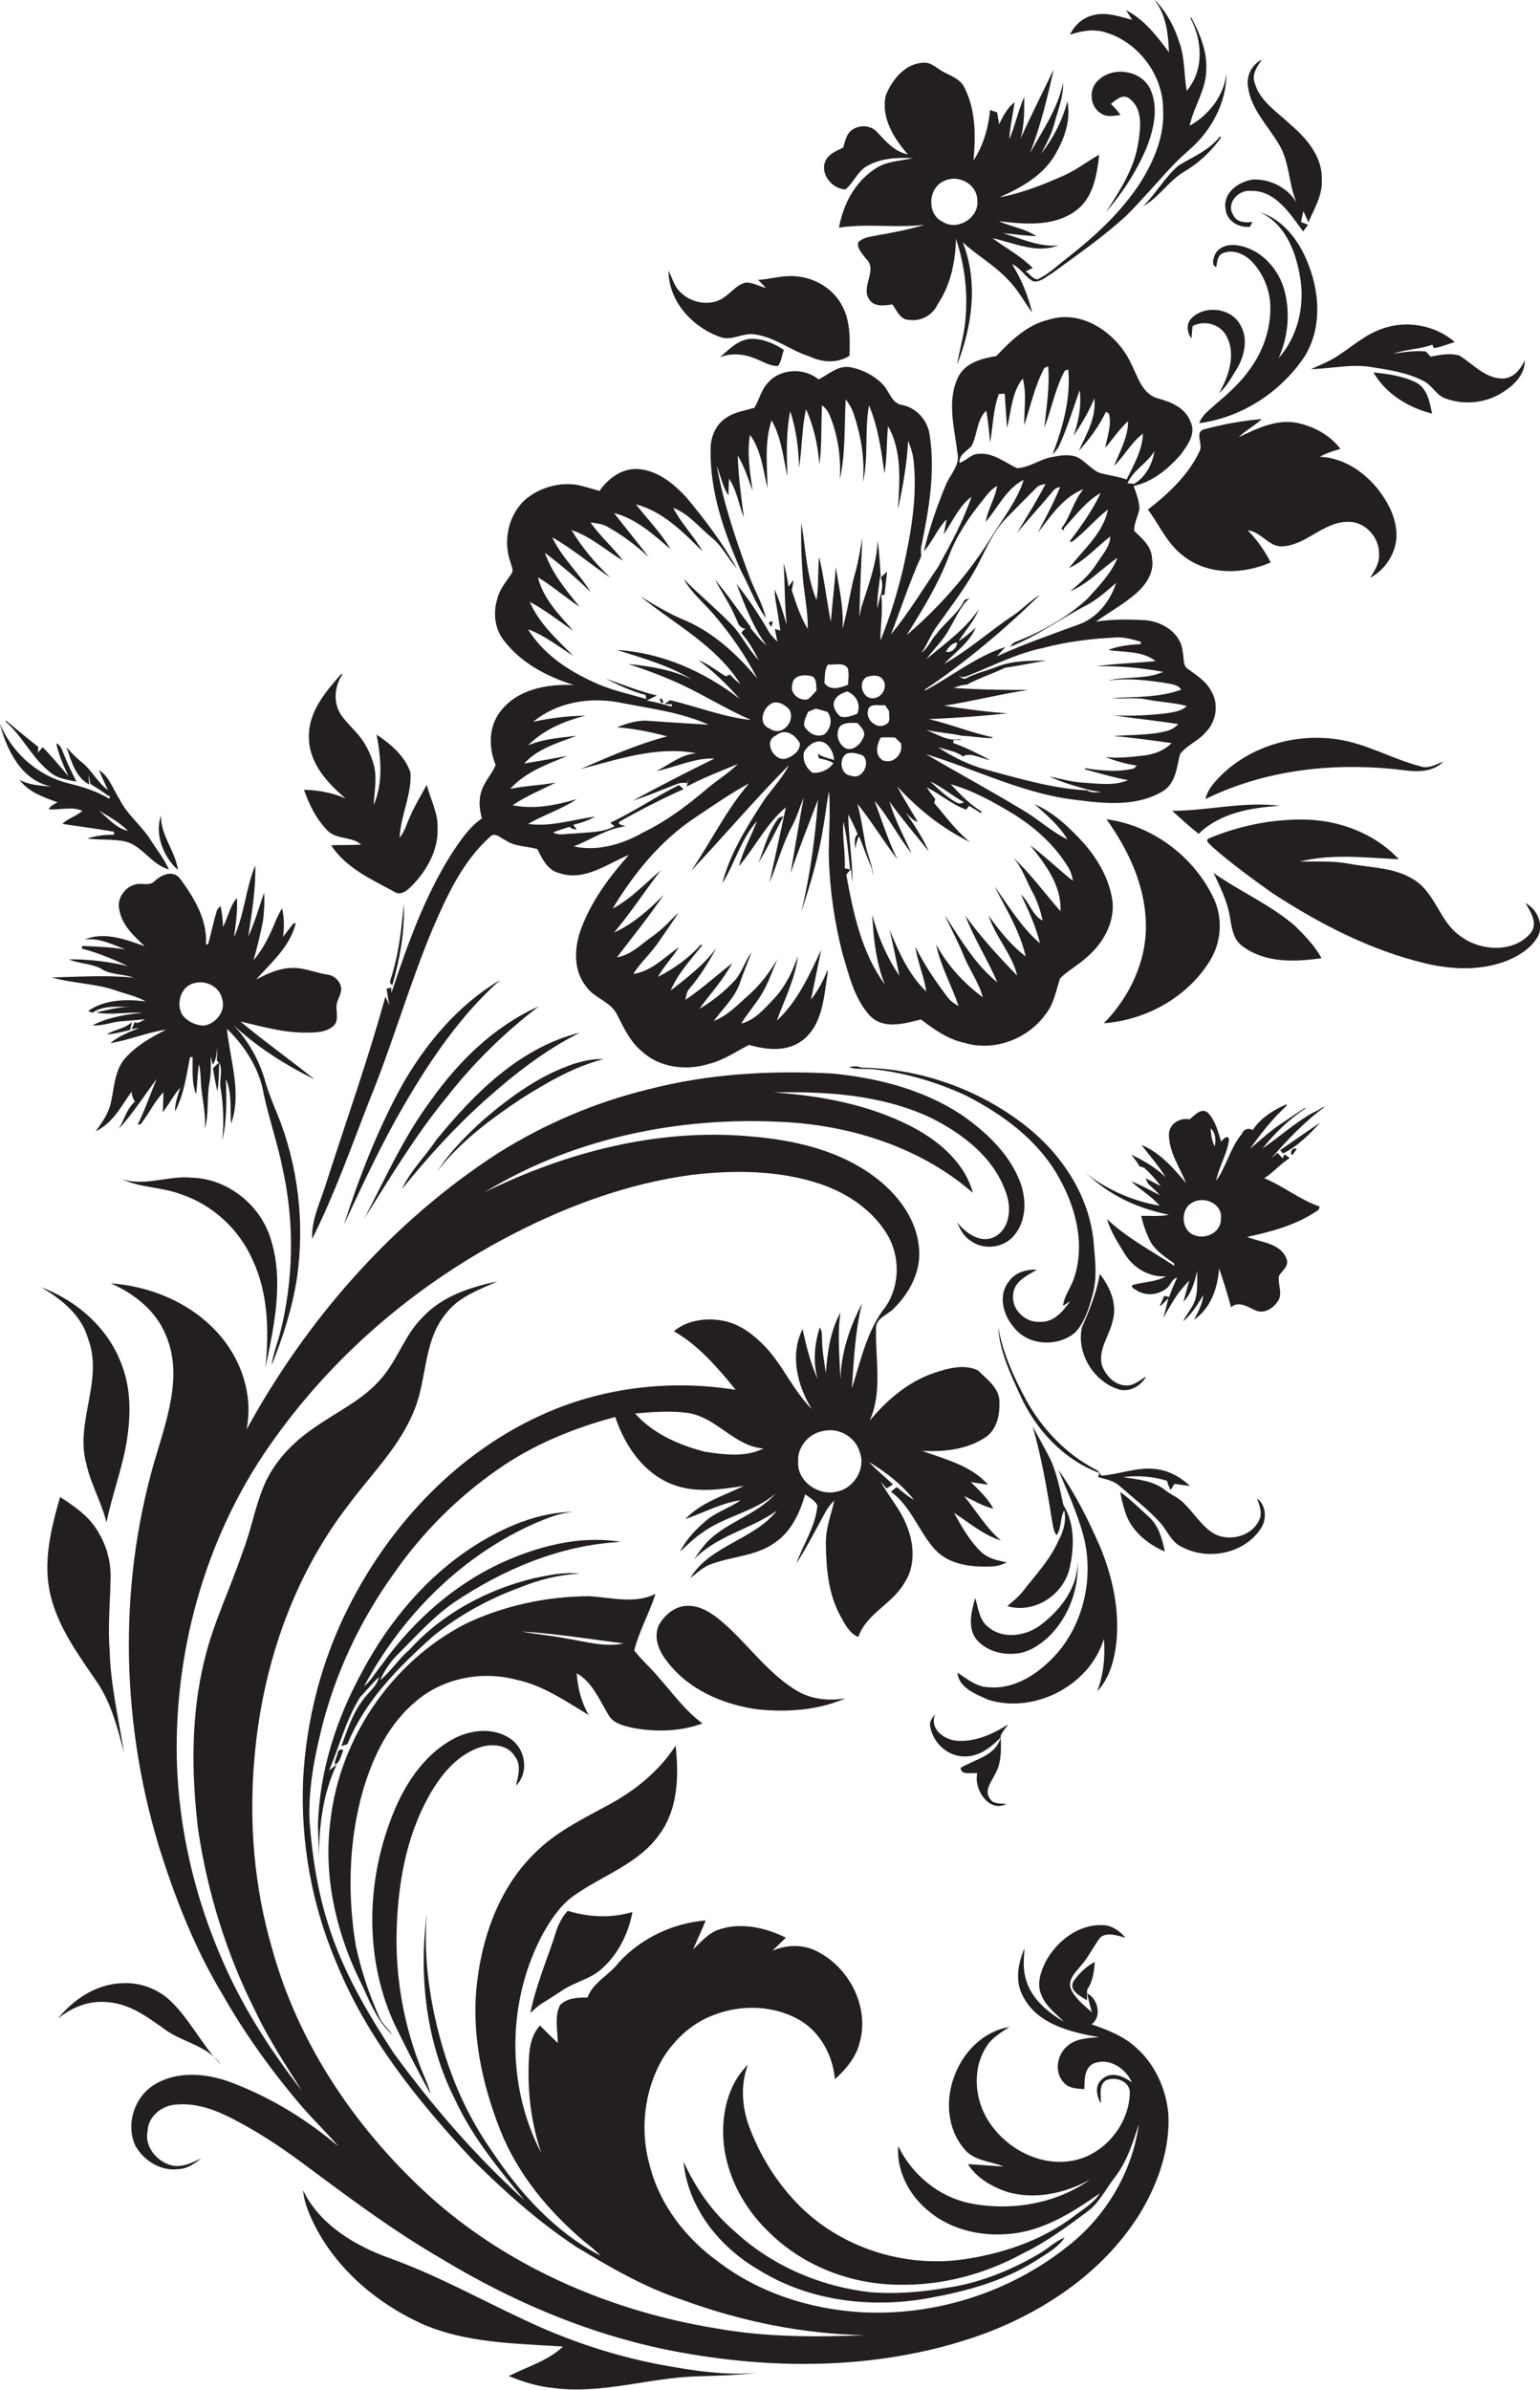 <?xml version="1.0" encoding="utf-8"?>
<!-- Generator: Adobe Illustrator 19.2.0, SVG Export Plug-In . SVG Version: 6.00 Build 0)  -->
<svg version="1.1" id="Layer_1" xmlns="http://www.w3.org/2000/svg" xmlns:xlink="http://www.w3.org/1999/xlink" x="0px" y="0px"
	 viewBox="0 0 527.9 818.8" enable-background="new 0 0 527.9 818.8" xml:space="preserve">
<g>
	<path fill="#231F20" d="M289.8,64.9c2.6-2.1,3.9-5.5,6.6-7.5c4.9-3.2,10.9-3.5,16.5-3.2c-4.4,1-9.2,1-13,3.7
		C293,62.4,289,70.1,287.6,78c9.7-1.5,19.6,0.2,29.4-1c-5.7,1.7-11.4,2.8-17.2,3.8c-2,0.4-4.1,0.7-5.6,2.2c-0.5,2.2,1.5,4,2.6,5.6
		c4.3,3.8-1.8,9.5,1.1,13.9c1.7,2.8,5.3,2.2,8,1.8c1.5,2,2.7,5.4,5.8,5.3c4,0.6,8-1.6,9.7-5.3c4.5-6.7,6.1-14.6,6.3-22.5
		c3.2,9.6,4.3,19.8,3,29.9c-0.6,4.4-1.9,8.8-2.6,13.2c5.2-13.2,7.3-28.4,1.9-41.9c5,4.6,11,7.9,15.6,12.9c3.3,3.3,5.5,7.5,8.2,11.2
		c-1.4-5.9-3.7-11.5-6.9-16.6c3,1.2,4.4,4.4,7.3,5.9c2.5,0.4,4.5-1.7,6.5-2.8c8.6-6.3,17.4-12.4,25.3-19.6
		c5.7-5.7,10.9-11.9,16.4-17.7c1.9-2,4-3.8,6.1-5.7c7.1-6.5,12-15.8,11.9-25.6c-0.7,7.7-6,14.4-12.6,18.1c1.4-6.6,5.7-12.4,5.7-19.3
		c0.3-6.3-2.2-12.3-5.1-17.7L408,6.1c4.2,7.7,4.8,18-1.2,25c-1-5.6-0.6-11.5-2.6-16.8C402.5,9,399.8,4,395.9,0l0.4,0.7
		c3.5,5,4.2,11.2,4.4,17.2c-4.1-5.5-8.4-11.2-14.7-14.4c0.5,0.8,1.6,2.5,2.1,3.3c-4.3-1.1-8.8-2.8-13.3-1.6c-3.6,0.8-6.5,3.4-8,6.7
		c4-1.4,8.4-2.1,12.5-0.7c11.2,3.5,19.5,14.8,19.4,26.5c0.5,8.7-3,17.1-7.5,24.4c-6.6,10.4-15.9,18.9-25.5,26.4
		c-3.3,2.5-6.2,5.4-10,7.2c-1.7,0-2.7-1.9-4.1-2.7c0.6-0.3,1.8-0.9,2.4-1.2c-4.1-4.1-9.2-6.8-13.8-10.2c7.4,1.6,15,5.4,22.6,2.5
		c-6.7,0.6-12.7-2.4-19-4.2c3.8,0.3,7.6,0.9,11.4,1c-3.8-2.6-8.6-3.2-12.8-5.1c8.7,1,18.5,2,26.1-3.4C374.8,68,376,60,376.8,53
		c-4,2.2-7.6,5.1-11.8,7c-7.2,3.2-14.6,6.2-22.4,7.6c7.3-3.2,14.7-7.3,18.9-14.3c3.3-5.5,5.7-12.1,4.4-18.6c-1.7,6.6-4.9,12.7-9,18
		c1.7-3.3,3.6-6.7,4.5-10.3c1.2-4.6,3.2-9.2,3-14c-1.8,8.9-7.1,16.4-11.4,24.2c3.7-9.3,6-19,8.2-28.8c-3.8,7.9-7.8,15.8-11.4,23.8
		c1.4-4.7,1.3-9.6,1.3-14.4c-2.1,4.7-3.1,9.8-5.1,14.5c0.2-4.3,1.2-8.4,1.8-12.7c-2.5,2-4,4.8-5.3,7.6c-0.2-1.4-0.5-2.8-0.7-4.1
		c-0.6-0.2-1.8-0.6-2.4-0.8c-0.6,6.1-2.3,12.1-5.7,17.3c0.8-8.3,0.8-17.2-3-24.8c-1.3-3-4.5-4.1-7.2-5.5c-2.3-1.2-4.3-3.5-7.1-3.2
		c-6.2,0.3-10.7,5.9-12.8,11.3c-1.6,7.6,2.8,14.6,7.6,20.1c-4.5-0.9-7.5-4.4-10.4-7.5c-2.3-2.7-6.6-2.8-9.2-0.5
		c-1.6,1.4-1.9,3.7-2.6,5.7c-2.3,1.1-5.1,2.2-6.1,4.7C281.1,59.5,285.2,64.8,289.8,64.9z M323.9,61.9c4.8-2.2,11.1,1.3,11.1,6.7
		c0.8,5.9-6.8,10.7-11.8,7.4C317.5,73.5,318.1,64,323.9,61.9z"/>
	<path fill="#231F20" d="M429.5,61.5c-4.9,0.7-10.3,4.5-9.4,10c0.3,4.2,4.5,6.6,8.4,6.2c0.2-0.4,0.6-1.3,0.8-1.7
		c-2.5,0.4-5.4,0.2-6.6-2.4c-2.5-4,1.9-8.7,6.1-8.2c8.5-0.2,13.4,7.9,17.9,13.9c0.4-0.6,1.3-1.7,1.7-2.3c-0.6-0.2-1.8-0.7-2.4-0.9
		c0.2-1.3,0.5-2.5,0.8-3.8c0.5,1.3,1.2,2.6,1.7,3.9c2-4.7,4.9-9.3,4.6-14.6c0.3-7.8-5.1-14.1-10.7-18.9c-4.5-4.3-10.5-7.9-12.3-14.3
		c-1.1-3,0.9-5.7,2.5-8c-3.5,1.7-5.4,5.5-4.8,9.3c1,7.8,6.9,13.4,10.7,19.9c3.6,6.1,3.2,13.4,5.9,19.7
		C441.3,64.3,435.5,61.3,429.5,61.5z"/>
	<path fill="#231F20" d="M379.1,72.7c5.7-6.6,10.5-14,13.9-22c2.5-6.4,4.3-13.9,1.2-20.4c-3.3-6.5-13.3-7.7-18.1-2.4
		c-3,3-2.4,8.9,1.4,11c2,1.4,4.5,0.7,6.6,0.5c-0.9-1.4-2.1-2.6-3.3-3.8c1.8-1.4,4.2-3.7,6.5-1.7c4.5,3.5,3.7,9.9,2.9,14.9
		C388.9,57.7,383.9,65.3,379.1,72.7z"/>
	<path fill="#231F20" d="M418.5,47.2l-0.3-0.5c-3.6,4.8-9.3,7-14.2,10c-4.7,4-7.7,9.6-12.1,13.9c0.2-0.1,0.7-0.4,0.9-0.5
		c4.9-3.1,8-8.2,13-11.2C410.9,55.9,415.2,51.9,418.5,47.2z"/>
	<path fill="#231F20" d="M446.9,122.6c6.4-9.8,5.6-22.6,1.2-33c-3-7.4-8.4-14.5-16.3-16.9c8.6,3.8,12.3,13.2,13.8,21.9
		c1.8,9.8-0.6,20.6-7.3,28.1c3.4-7.5,4.1-16.3,1.7-24.2c-2.3-7.2-8.5-13.6-16.3-14.5c-3-0.4-6.6,0.8-7.5,4c-0.4,1.1-0.8,3,0.7,3.5
		c0.4-1.6,0.3-3.9,2.2-4.7c3.4-1.5,7.3,0.1,9.8,2.6c3.7,3.7,6,8.9,6.5,14.1c0.5,7.9-1.9,15.8-6.4,22.2c-3.3,5-7.8,9-12.3,12.8
		c-2.1,2-4.7,3.7-5.6,6.5C425.4,143.1,438.7,134.6,446.9,122.6z"/>
	<path fill="#231F20" d="M246.7,115.4c4,1.7,8-1.6,12.1-0.8c6.8,0.9,12.2,5.5,18.6,7.5c4.4,2.1,9.6,2.5,13.8-0.2
		c0.2-5.8,0.3-12.1-2.6-17.3c-3.4-6.4-10.7-10.2-17.9-10c-3.6,0-7.2,1.1-10.8,1.3c0.7,0.7,2,2.1,2.7,2.8c-2.3-0.6-4.4-1.9-6.8-1.9
		c-2.9,0.5-4.8,3.1-7.1,4.7c-4.2,3.5-10.8,2.7-14.8-0.8c-2.6-2-3.4-5.2-4.7-8C229.1,103.1,237.2,112,246.7,115.4z"/>
	<path fill="#231F20" d="M408.8,111.7c4.1-2.1,9.4-0.7,11.6,3.4c3.4,6.3,0.8,13.8-2.5,19.6c2.8-2.4,4.4-5.7,6.3-8.7
		c2.5-4.4,3.7-10.3,0.9-14.8c-3.2-5.8-12.3-6.8-16.8-2c-1.8,1.9-1.3,4.9,0.1,6.8C408.5,114.6,408.7,113.1,408.8,111.7z"/>
	<path fill="#231F20" d="M134.1,338.4c-0.4,0.1-1.2,0.3-1.6,0.3c0.3,1.9,0.6,3.9,1,5.8c-0.3-0.8-1-2.3-1.4-3
		c-5.9,21.4-13.3,42.2-20.1,63.3c-1.9,6.5-5.3,12.8-5,19.7c7.6-15.1,13.3-31.2,19.4-46.9c8-19.4,13.7-39.7,21.8-59.1
		c4.9-11.4,10.3-23.3,19.8-31.8c1.7-1.8,3.6,0.5,5.3,1.2c3.2,2.2,7.3,2,10.9,3c1.7,3.5,3.6,7.4,7.7,8.3c8.5,2.8,16.2-3.2,23.7-6.3
		c-6.8,7.6-13,16-16.5,25.6c-2.3,6.4-2.6,14.1,1.9,19.6c2.8,4,8.3,5,10.5,9.5c2.3,4.5,4.5,9.3,8.5,12.6c6,5.6,15.1,6.7,22.7,4.4
		c5.2-1.2,9.5-4.3,14.1-6.6c6.1,1.8,13.3,2.5,18.6-1.8c6.7-5.4,7-14.8,8.3-22.6l0-1.4c-1.4,3.7-3.3,7.2-5.7,10.3
		c1.2-5.7,2.3-11.4,3.5-17.1c-4,8.6-8.1,17.7-15.2,24.3c2.6-7.3,6.3-14.3,7.2-22.1c-1.8,5.3-4.3,10.4-8.1,14.5
		c-3.3,3.4-6.5,7.4-11.3,8.6c2.2-3.7,5.2-6.9,7.3-10.6c2.1-3.6,3.4-7.6,5.1-11.5c-2.6,4.4-5.7,8.6-9.6,12.1
		c-3.8,3.3-7.4,7.3-12.2,9.1c3.1-4.3,7.3-8,9-13.2c1.2-3.5,2.6-6.8,3.9-10.3c-2.2,3-3.2,6.6-5.5,9.4c-3.6,3.9-7.8,7.3-12.4,10
		c3.8-5.2,8.2-10,11.3-15.7c-5.4,4.2-10.4,8.8-16.1,12.6c0.4-1.3,0.4-2.7,1.3-3.7c3.7-4.3,6.7-9.2,9.4-14.1
		c-4.3,5.8-10.1,10.2-15.7,14.6c2.4-5.8,6.9-10.6,10.8-15.5l-0.4-0.3c-4.1,4.6-9.2,8.3-14.8,11.1c2.1-3.6,5-6.7,7.3-10.2
		c-5,3.4-9.4,8.3-15.7,9.2c2.5-4,6.1-7.1,8.7-11c2.3-3.4,4.7-6.6,6.8-10.1c-2.8,2.8-5.5,5.8-8.8,8.1c-3.9,2.7-7.4,6.5-12.3,7.3
		c5.4-7.1,11-14,16-21.4c-5,5.1-10.5,10-17,12.9c5.8-6.8,10.6-14.3,16-21.3c-5.4,4.5-10.2,9.8-16.5,13.1c7.3-12,16.4-23.3,28.2-31.1
		c6.1-4.1,12.1-8.3,18.6-11.8c-7.9,9.1-13.1,20.1-19.9,30c11.3-12,21.9-24.5,33.5-36.2c-2.5,5-6.6,8.8-9.5,13.5
		c-5.4,8.4-10.8,17.2-13.3,27c4.3-6.9,6.4-15.2,11.9-21.4c-2,5.2-4.8,10.1-6.2,15.5c5.6-6.6,9.4-14.6,16.1-20.2
		c-1.9,8.6-3.7,17.2-5.6,25.8c2.7-6.4,4.4-13.2,7.7-19.3c1.7-3.2,2.7-6.6,4-9.9c-1.6,8.7-3,17.4-4.5,26c2.9-8.5,6.2-16.8,9.4-25.2
		c-0.9,12.9-2.7,25.8-5.7,38.4c3.1-9.5,6-19.1,7.5-29c0.8-4.1,1.1-8.2,2-12.3c0.5,7.4-0.1,14.8-0.1,22.2c0.3,11.3,1.9,22.5,4.7,33.4
		c2.2,7.3,4,15.4,9.3,21.2c4.7,5,11.9,2.8,17.6,1.4c4.5,3.4,9.2,6.8,14.9,8c10.2,3.1,21.8-1.3,27.9-9.9c2.8-3.5,3.5-8,4.9-12.2
		c2.7-2.7,6.2-4.5,9-7.1c5.5-4.6,9.6-11.6,9-18.9c-0.9-7.6-4.8-14.4-9.7-20.1c-4.9-5.4-10.3-10.6-17.1-13.6
		c4.1,3.7,8.5,7.3,11.3,12.1c-5.2-2.5-9.5-6.5-14.4-9.5c-11.2-6.8-22.8-13.1-34.1-19.7c17.2,5.2,33.6,13.7,51.7,15.7
		c9.8,1.3,20.7,2.3,29.5-3c4.4-2.7,4.8-8.2,5.9-12.7c2.3-3.1,6.3-4.5,8.8-7.5c3.7-3.7,4.6-9.8,1.8-14.3c-1.7-3.2-4.8-5.1-7.6-7.2
		c-2.3-1.2-1.5-4.1-2.1-6.2c-0.6-6.3-6.9-10.2-12.7-10.7c-5.7-0.3-11.4-0.4-17,0.5c4.4-3.2,9.2-5.8,13.3-9.3c3.6-3,6.8-7.4,5.9-12.4
		c-0.1-4.1-3.4-6.8-6.1-9.4c-0.1-2.6,1.3-5,1.8-7.6c-0.1-2.7-1.1-5.3-2-7.8c6.6-1.4,11.9-5.9,16.2-10.8c2.3-3.2,5.4-7.3,3.2-11.4
		c-1.7-4.5-6.4-6.5-10.7-7.7c-5.8-1.3-7.3-7.7-9.7-12.3c-4.8-10.1-16.6-18.4-28-14.8c-7.5,1.7-13,7.2-18.1,12.5
		c-5,0.8-10.7,2.3-13.1,7.3c-3.9,8.2-1.2,17.4-0.2,25.9c1,4.4-2.8,7.6-4.2,11.5c-3,7.2-5.5,14.6-7.3,22.2c3-3.4,4.6-7.7,7.8-11
		c-0.3,1.8-0.7,3.5-1,5.2c3-4.4,5.2-9.6,9.5-12.9c-2.8,8.4-7.1,16.2-11.4,24c-5.3,7.8-10.2,15.9-16.2,23.2
		c3.5-8.9,6.4-18.1,10.4-26.8c-0.1-0.9-0.1-1.9-0.1-2.8c2.6-12.6,5-25.7,3-38.6c-0.6-5-4.3-9.3-9.2-10.4c-3.8-0.4-4.5-4.5-6.7-6.9
		c-3-3.2-7.1-5.3-11.4-6.1c-4.2-0.7-7.3,2.5-10.8,4.2c-4.9-4.1-13.2-3.8-17.4,1.2c-2.3,2.4-2.9,5.8-4.6,8.5c-3.2,1-6.7,1.4-9.6,3.4
		c-3.5,2.2-5.3,6.3-5.4,10.3c-0.4,14.8,4.6,29,10.5,42.4c2.9,5.3,4.9,11.2,8.5,16c-1.3-5.2-4.1-9.8-5.9-14.8
		c-4.5-12.2-8.7-24.6-11-37.4c1.3,3.4,2,7.1,4,10.2c0.1-1.9,0.1-3.9,0.2-5.8c2.7,4,3.4,9,5.1,13.4c-0.9-7.1-1.9-14.1-2.1-21.3
		c2.3,3.8,3.6,8,5.1,12.1c-0.9-6.4-2-12.8-0.9-19.2c3.9,5.3,4.5,12.1,6,18.3c-0.1-7.8-1.1-15.8,1.4-23.3c3.3,5.8,4,12.7,5.4,19.2
		c-0.2-7.4-0.5-15,1-22.3c2,6.2,2.9,12.7,3,19.3c1.1-6.6,0.9-13.4,2.4-20c2.7,6,4.1,12.5,4.6,19c0.9-6.8,0.5-13.6,0.9-20.4
		c1.1,1,2.1,2.1,2.6,3.5c2.9,6.9,3.9,14.5,3.5,21.9c2-9,1.5-18.3,2-27.4c1.2,1.6,2.2,3.3,2.8,5.2c2.5,7.5,3.8,15.4,3.1,23.3
		c2-8.7,0.5-17.7,2.1-26.4c3.1,7.4,4.2,15.4,5.3,23.3c0.9-5.4,0.7-10.8,1.2-16.2c4.9,8.6,4,19,3.4,28.5c1.7-7.7,3.1-15.5,3.5-23.5
		c0.9,2.3,1.7,4.7,1.9,7.1c1.3,12.5-1,25-3.7,37.1c-2,8.3-4.5,16.4-7.7,24.3c0-5.4,1-10.8,0.2-16.2c-0.5,1.7-0.8,3.4-1.3,5.2
		c0-2.4,0.2-4.7,0.5-7c0.2-1.3,0.3-2.7,0.5-4c1.2,2,0.6,4.2,0.3,6.4l1.2-0.1c0.3-2.7,0.6-5.3,0.9-8c-0.1,0.1-0.4,0.4-0.5,0.5
		c-0.4,0.4-1.3,1.2-1.7,1.6c-0.2-4.2-0.5-8.5-1-12.7c-0.4,7.9-3.2,15.3-5.6,22.8c-0.2,1.1-0.5,2.2-0.7,3.3c0.2-9,0.6-18,1-27
		c-0.7,3.9-1.3,7.9-2.4,11.8c-1.8,6.3-2.5,12.9-4.4,19.3c0.5-7.1-1.2-14.1-2.3-21.1c-0.4,6.3-1.2,12.5-1.7,18.8
		c-1.4-7.4-2.3-15-4-22.3c-0.5,4.9-0.1,9.9-0.9,14.8c-3.5-8.4-3.7-17.7-5.2-26.5c-0.2,5.8,0,11.5,0.4,17.3
		c0.4,6.4,1.9,12.7,1.8,19.1c-2.5-4.1-4-8.7-5.5-13.3c0.3-1.2,0.5-2.3,0.6-3.5c-0.6,0.8-1.1,1.5-1.7,2.3c-0.4-2.7-0.9-5.4-1.7-8.1
		c0.5,7.1,0.3,14.2,1.1,21.2c-1.3-4.1-2.4-8.3-4.2-12.2c0.1,1.3,0.2,2.7,0.4,4l0.1,0.6c0.6,3.2,1,6.4,1.5,9.6
		c-0.5-0.2-1.4-0.5-1.9-0.6c0.3,1.5,0.6,2.9,0.9,4.4c-1-1.1-2.1-2.1-2.9-3.4c-3.3-5.7-7-11.3-11.1-16.4c2.8,7.3,5.6,14.7,10.3,21.1
		c-2.2-1.9-4-4.1-5.8-6.4c-1,0.6-2.5,0.8-2.8,2.2c2.5,2.7,4.2,6,5.9,9.2c-3.8-3.9-6-9.1-9.9-12.8c-5.1-5.2-10.7-9.8-15.8-15
		c2.7,4.8,7,8.3,10.5,12.4c5.7,6.7,10.7,13.9,14.7,21.7c-6.7-8.1-14.7-15.5-24.4-19.8c-5.5-2.2-10.6-5.3-15.7-8.4
		c11.8,9.6,26,16.9,34.3,30.1c-1.3-1-2.5-2.1-3.6-3.3c-0.4,0.2-1,0.5-1.4,0.6c-3.1-1.8-5.9-4.2-9.3-5.5c5.1,3.9,9.8,8.4,14,13.2
		c-12.1-9.3-26.6-15.8-42-16.7c8.8,2.8,17.9,5.3,25.8,10.2c-6.8-3.5-14.4-4.6-21.9-5.4c6.3,2.1,12.5,4.4,18.5,7.2
		c8,3.8,15.5,8.5,23.6,12c-9.5-1-18.5-4.6-27.8-6.8c-0.6,0.4-1.3,0.9-1.9,1.3l2.6,0.1l-0.2,0.8c-2.8-0.8-5.6-1.6-8.5-2.1
		c1.2-0.6,2.3-1.1,3.5-1.7c-6-1.4-11.8-3.8-17.6-5.8c4.4,2.2,8.9,4.4,13.7,5.6c0.1,0.4,0.2,1.1,0.2,1.4c-6-1.8-12.1-3-17.8-5.7
		c-8.9-4-17.5-9.7-22.7-18.2c5.7,2.1,10.4,5.9,15.5,9.1c-5.6-5.6-11.7-11.1-14.9-18.5c5.3,2.8,10,6.6,14.9,9.9
		c-4.8-5.4-10.3-11-12.1-18.3c5,3,9.4,6.9,14.3,10.1c-4.6-5.6-9.5-11.5-11.9-18.5c5.5,4.2,10.8,8.6,15.7,13.5
		c-4-6.5-9.9-11.8-13.2-18.8c7.1,4,13.2,9.3,19.9,13.8c-5.1-4.9-9.7-10.3-13.3-16.3c6.6,2.2,11.8,7,17.7,10.5
		c-3.5-4.6-7.9-8.4-11.2-13.1c1.9,0.3,3.9,0.4,5.7,1.4c5.2,2.9,10,6.5,14.3,10.5c-3.9-5.1-8-10.1-11.9-15.1
		c7.6,1.9,13.4,7.3,19.3,12.3c-3.2-5.6-7.9-10.2-11.8-15.3c9.2,2.4,16.2,9.5,22.8,16.1c-2.9-5.3-7.3-9.5-10-14.9
		c5.4,2.1,9,6.8,13.4,10.4c3.5,2.9,5.4,7.1,8.4,10.4c-4.9-8.8-11-16.8-17.4-24.5c-4.4-4.7-9.9-9.2-16.6-9.6
		c-5.4-0.3-10.1,3.2-13.1,7.5c-2.6-0.7-5.2-1.6-7.8-2.1c-6.1-0.9-12.4,0.9-17.2,4.7c-6.2,5.2-8.2,14.4-5.5,21.9
		c0.3,1.2,1.2,2.7,0.3,3.9c-1.8,2.7-4,5.2-4.8,8.5c-1.6,5-0.9,10.6,2.5,14.7c5.9,7.5,14.7,12.1,23.7,14.9
		c-9.1-0.4-19.4,1.4-25.2,9.1c-4.1,5.3-4,12.4-1.6,18.3c-1,2.5-2.8,4.5-4,6.9c-1.9,3.5-1.8,7.7-0.7,11.4c-4.6,3.2-7.7,8-10.7,12.6
		c-9.1,14.5-14.9,30.9-20.3,47.1C134.2,340.2,134.1,339,134.1,338.4z M269.8,259.8c-4.2,1.7-8.5-5.8-3.8-7.8
		c3.1-2.6,6.5-0.4,8.2,2.7C274.3,257.3,271.9,259,269.8,259.8z M280.7,259.8c1.7,0.4,3.5,0.7,5,1.7c-1.7,2.3-4.3,3.4-7.1,3.3
		c-2.3-1.6-3.6-4.3-3-7.1c1.3-2.4,4.5-4.8,7.2-3.1c1.9,1.2,3,3.6,3.1,5.8c-1.9-0.7-4-0.9-5.5-2.2
		C280.4,258.6,280.6,259.4,280.7,259.8z M290.1,258.3c1.8-0.8,3.8-0.1,5.6,0.5c2.9,2.4,0,8.5-3.9,7
		C288.1,265.5,287.4,260.1,290.1,258.3z M289.1,281.5c1.3,5.4,1.7,10.9,2.3,16.4c-0.4-0.1-1.3-0.3-1.8-0.4
		C289.8,292.2,288.7,286.9,289.1,281.5z M382.8,218.4c2.8-0.1,5.6,0.7,8.3,1.5l-0.1,0.8c-3.8,0.2-7.6,0.6-11.1,2
		c5.4,0.9,11.7,0.2,16.2,3.8c-6.7,0.7-13.5,0.8-20.3,1.8c7.7-0.2,15.4,0.5,22.9,1.9c-5.9,2.7-12.7,1.4-18.9,3c7-1,14-0.1,20.8,1
		c1.6,0.3,3.4,0.6,4.3,2.1c-7.6,2.8-15.9,2.4-23.9,2.9c4.1,0.4,8.2-0.4,12.3,0.5c4.5,0.9,9.1,1,13.5,2.2c-1.8,1.8-4.5,2.1-7,2.5
		c-6,0.7-12,1-18.1,0.7c7.4,1.1,14.8,1.8,22.2,3c-1.1,1.2-2.5,2-4.1,2.4c-5.9,1.5-12.1,1.2-18.2,1.7c6.7,0.5,13.3,1.5,20,2.4
		c-2.3,2.4-5.6,3.7-8.9,4.2c-4.6,0.5-9.2,1.1-13.8,0.6c3.5,1.3,7.1,2.4,10.8,2.9c-0.3,0.3-0.8,0.8-1,1c-5.5,1.3-11.2,0.8-16.7-0.1
		l-0.1,0.4c4.9,1.3,9.8,2.8,14.8,3.7c-4.7,2-10,1.2-14.9,0.9c-4.1-0.2-8.1-1.3-12.1-2.2c4.5,2.2,9.4,3.5,14.2,4.8
		c1.2,0.2,2.5,0.4,3.7,0.6c-1.7,0-3.4,0.4-4.9-0.6c-11.9-0.6-23.5-4.1-35-7.2c-5.8-1.6-11.2-4.3-16.2-7.6c2.7,0.9,5.7,1.3,8.1,2.8
		c0.1,0.1,0.4,0.4,0.6,0.5l0.3-0.4c2.7-1,6,1.1,8.9,1.5c-4.1-2.1-8.2-4.3-12.6-5.8l0-1c0.6,0,1.9-0.1,2.5-0.1l0-0.3
		c-4.2,1-8-1.6-11.8-3.1c4,0.9,8.3,1.1,12.2,2c3.4,0.1,6.7,0.8,10.2,0.8c0.1-0.1,0.4-0.3,0.5-0.3c-7.5-1.5-14.5-4.5-22-6.2
		c9-0.4,17.9-1,26.9-2c-7.3-0.5-14.5-1.5-21.7-2.6c9.7-1.5,19.2-4,28.9-5.4c-8.6,0-17.1-0.1-25.6-0.7c1.4-0.5,2.9-1.1,4.5-1.1
		c4.2-2.3,8.8-3.7,13.1-5.8c4.8-0.7,9.5-1.7,14.2-2.5c-5.8,0.1-11.7,0-17.1,2.2c-3.6,1.4-7.4,2.2-10.8,4.1c-0.9-0.1-1.7-0.5-2.2-1.3
		c1.1,1.4,2.7,0.3,4-0.1c8.2-3.3,16.2-7.4,25-9.2C365.9,219.8,374.3,218.8,382.8,218.4z M372.4,207.4c3.8-2,7-4.9,10.2-7.7
		c-2.1,6.5-6.8,12.4-13.5,14.5c-9.2,3.4-18.5,6.6-27.4,10.7c0.7-0.8,2.2-2.4,2.9-3.2c-10,3.2-18.3,10-27.5,14.9l-0.1-0.3
		c14.2-9.5,27.3-20.6,39.5-32.5c-3.2,1.9-5.8,4.7-8.8,6.8c-8.2,5.4-15.5,12.1-24.1,16.9c3.8-4,8.7-7.3,10.9-12.5
		c-1.8,1.7-3.8,3.4-5.9,4.7c2.3-3.7,5.3-6.8,6.9-10.9c-4.7,6.9-11.6,11.7-17.9,17c2.5-3.5,5.8-6.4,7.8-10.3c2.2-3.6,3.7-7.7,7-10.6
		c-0.4,0.2-1.3,0.5-1.7,0.6c-2.2,4.6-6.6,7.6-9.6,11.6c-1.9,2-2.9,4.9-5.2,6.5c2-2.8,3.1-6.1,5.1-8.8c5.1-7.2,10.6-14.2,14.6-22.1
		c2.7-5.2,5-10.7,9.2-15c3.5-3.6,7-7.1,10.5-10.6c0.8-0.9,2-1,3.1-1.3c-3,5.8-6.4,11.3-9.8,16.8c4.1-4.9,8.4-9.6,12.5-14.5
		c0.6-0.7,1.3-1.1,2.3-1.2c-2.2,5.4-5,10.6-7.7,15.7c4.4-5.6,8.7-12.3,15.7-15c-3.4,4-4.4,9.3-7.6,13.5l1,0.8l-0.2-0.8
		c4-4.3,7.6-9.3,12.7-12.2c-2.8,6-6.7,11.4-10.7,16.7l0.9,0c4.5-3.3,7.9-7.7,12.3-11c-1.6,8.1-8.5,13.7-13.3,20
		c5.5-2.5,9.4-7.2,14.1-10.8c-0.1,3.7-2.9,6.4-4.7,9.4c-2.4,3.7-5.7,6.7-9.1,9.4c6.3-2.6,10.8-7.8,16.3-11.5
		c-2.2,5.4-6.4,9.7-10.3,14c-7,6.5-15.5,11.2-24.3,14.7c-1,0.3-1.7,0.9-2.2,1.8C355.8,217.8,363.7,211.9,372.4,207.4z M324.3,223.3
		c0.5-1.3,2.3-3.2,3.8-3.1C328.1,221.9,326,223.9,324.3,223.3z M395.7,154.6c-0.6,4.4-3.1,9-7,11.2c-0.5-0.1-1.6-0.2-2.2-0.2
		C388.4,161.1,393.2,158.8,395.7,154.6z M328.9,158.6c-0.3-2.7,2.5-4,4.1-5.7c2.1-3.9,1.7-9,5.1-12.2c0.6,3.6,1,7.3,1.3,10.9
		c1-5.5,1-11.3,3-16.6c0.5,0,1.5-0.1,2-0.1c0.3,3.9,0.5,7.9,0.8,11.8c1.4-5.7,1.6-12.3,5.4-17c1.4,5.3,0.4,10.7,0.5,16
		c2.2-6.6,3.6-13.5,6.9-19.6l1.3-0.6c0.6,7-0.6,14-1.3,21c2.5-6.4,3.7-13.4,7-19.5c0.3-0.1,0.9-0.3,1.2-0.4
		c0.9,10-1.9,19.9-5.4,29.1c1-1,2-2.2,2.5-3.5c2.7-6,4.6-12.3,6.8-18.5c0.7,5.4-0.4,10.7-2.1,15.7c2.7-4.2,5.3-8.3,7.1-12.9
		c0.8,6.5-2.7,12.3-5.3,18c3.6-4,7-8.5,9.3-13.4l1,0.6c1.1,3.9-0.6,7.9-1.2,11.7c2.6-3,4.8-6.4,7.8-9.1c0,5.5-2.8,10.3-4.8,15.3
		c3.6-3.4,5.9-8.1,9.9-11c-0.2,5.7-3.2,10.7-5.6,15.7c-3-1.1-6.2-1.4-9.3-2.3c-3.1-1.3-5.1-4.4-8.2-5.6c-2.7-0.8-5.5-0.3-8.2,0.2
		c-4.1,0.8-7.6,3.6-11.9,3.8c-4.2-2-8.2-5.4-13.2-4.9C333,155.5,331.2,157.9,328.9,158.6z M325.2,190.7c2.6-7,6.8-13.3,11.5-19.1
		c1.5-1.9,2.9-3.9,5.1-5.1c-0.7,4.3-3.2,8-3.9,12.3c4.2-4.9,7.1-11.4,13-14.4c-2.1,6.9-6.8,12.8-10.6,18.9
		c-7.9,12.9-18,24.5-29.5,34.3C316.2,209,321.6,200.2,325.2,190.7z M332.5,288.5c-4.8-3.8-8.3-8.8-12.3-13.4c0.1-0.3,0.3-1,0.4-1.3
		c-1-1.3-2-2.6-2.9-4c4.7,2.3,8.6,5.9,13.5,7.6c0.2-0.3,0.7-0.9,1-1.3c1.3,0.8,2.7,1.6,4,2.5l0.3-0.5c-4.1-2.5-7.4-6-10.6-9.4
		c7.7,2.2,14.7,6.1,21.5,10.2c7.5,4.7,14.2,10.7,18.8,18.3c0.9,1.4,1.3,3,1.6,4.6c-5-3.9-9.6-8.5-14.7-12.2
		c5.2,6.4,10.9,13.9,10.4,22.6c-5.4-6.2-10.3-12.9-16.4-18.6c3.3,3.5,4.7,8.3,7,12.4c1.6,3,2.6,6.2,3.3,9.4
		c-3.5-1.7-4.5-6.3-7.4-8.9c2.5,5.4,5.1,10.9,6.5,16.7c-6.4-5.4-10.7-12.8-15.6-19.5c4,7.8,8.7,15.3,10.7,24c-5-3.8-9.1-8.9-12.7-14
		c2.3,7.3,8,13.1,9.8,20.6c-6.3-6.5-12.5-13.2-17.8-20.6c3,7.9,7.7,15.2,11,22.9c-7.7-6.2-12.7-14.9-18-23c2,4.5,4.5,8.9,6.3,13.5
		c2,5,5.3,9.4,6.7,14.6c-6.5-4.8-12.1-10.9-16-18.1c1.5,7.4,5.3,14,7.7,21.1c-1.5-0.8-2.9-1.8-3.9-3.2c-4.1-5.4-7.9-11-10.9-17.1
		c0.7,5.2,3,10.1,3.7,15.3c-6.1-5.8-9.4-13.6-12.6-21.2c1.3,5.2,2.3,10.5,3.4,15.8c-4.3-6.3-7.4-13.5-9.3-20.9
		c0.4,8.1,1.3,16.4,4.3,23.9c-8-11-10.8-24.5-13.2-37.6c0.5-0.6,1-1.3,1.6-1.9c0.1,1.2,0.4,3.5,0.5,4.6c0.1-7.8-1.4-15.5-1.4-23.3
		c1.2,2.1,2.2,4.4,3.2,6.7c-1.5,1.3-0.8,3.4-0.9,5.1c0.4-1.5,0.6-3,1.4-4.4c1.4,3.7,2.8,7.3,4.3,11c0.2,0.9,0.4,1.8,0.6,2.7
		c-0.3-3.7-2-7.1-2.7-10.7c-0.9-4.7-1.5-9.5-2.8-14.1c4.9,6,8.9,12.8,13.7,19c-3.2-6.5-5.3-13.3-7.8-20c4.8,5.5,8.1,12.3,12.7,18
		c-2.7-5.9-5.8-11.6-7.6-17.8c4.2,5.9,8.9,11.4,13.5,17.1c-2.1-4.6-4.9-8.9-7.8-13.1c1.3,1.1,2.3,2.6,4,3c-2.4-4.1-4.9-8.1-7.1-12.2
		C314.7,277.2,323,283.9,332.5,288.5z M318.9,267.8c4.1,1.8,7.5,4.9,11.5,7c-0.6,0.5-1.3,0.6-2,0.4
		C324.8,273.5,321.9,270.5,318.9,267.8z M306.8,252.7c0.7,0.6,1.3,1.3,2,1.9c1,3.6-2.5,7.4-6.2,5.9c-2.8-1.7-2.1-5.3-0.7-7.8
		C303.5,252.6,305.2,252.6,306.8,252.7z M303.8,248.1c-2.8,2.1-7-1.2-6.3-4.5c0.3-2.9,3.9-1.7,5.9-2c0.3,0.5,1,1.5,1.4,2.1
		C304.6,245.1,305.5,247.3,303.8,248.1z M297,232c1.7-0.6,4.4-1,5.6,0.8c1.9,2.3-0.2,6.2-3,6.4C295.9,239.9,293.8,234,297,232z
		 M296,252.6c-0.9,2.2-3.3,4.7-5.9,3.9c-2.7-1.3-3.9-5.1-2.2-7.6c1.6-1.5,3.9-1.2,6-1.2C295,249,296.9,250.5,296,252.6z
		 M293.8,244.6c-1.8,0.6-3.8,1.5-5.7,0.9c-1.7-1.3-3.2-4.1-1.7-6c0.8-1.5,2.5-2,4-2.6C293.5,238.1,295.3,241.5,293.8,244.6z
		 M283.8,227.7c2.3,0.2,5.2-0.9,6.8,1.2c0.5,1.8,0.2,3.8,0.1,5.7c-2.6,1.1-6.2,2.2-8.1-0.6C282.8,231.8,282.6,229.5,283.8,227.7z
		 M283.6,243.9c1.9,2.4,1.3,5.7-1,7.7c-2.7,1.3-5.6-0.5-6.9-2.8c-0.3-1.8,0.7-3.3,1.3-4.9c0.9-0.4,1.7-0.7,2.6-1.1
		C281,243.1,282.3,243.5,283.6,243.9z M271.6,234.6c0.2-3.5,4.5-3.6,7-2.8c1.5,1.2,1.1,3.2,1.3,4.8c-1,1-1.8,2.2-3,3
		C274.1,240.3,270.7,237.7,271.6,234.6z M264.2,241.2c2.1-1.4,4.8,0.2,6.3,1.8c2.5,4-2.5,9.7-6.7,6.6
		C259.9,248.2,261.3,242.9,264.2,241.2z M194.5,259c-4.9,0.9-9.9,1.8-14.8,2.6c4.7-5.2,11.7-7.1,18-9.5c-5.6,0.7-11.4,1-16.7,3.3
		c5.4-5.4,12.5-8.4,19.8-10.2c-6.1,0.1-12.1,0.8-18,2.1c8-6.6,18.9-8.5,29-6.7c10.5,2.1,21.3,3.3,31.1,7.7
		c-6.8-0.4-13.5-0.8-20.3-1.3c-3.8-0.4-7.6,0.8-11.1,2.2c5.8,0.4,11.5,1.6,17.2,3.1c-10.3,2.7-20,7-29.7,11.2
		c12.9-3.3,26.2-8,39.7-5.4c-5.1,0.3-9.3,3.9-13.7,6.1c6.6-1.3,13-4.6,19.9-4.3c-9.4,4.6-18.7,9.4-27.9,14.4
		c5.1-1.6,9.9-3.7,14.9-5.6c1.1-0.5,2.3-0.6,3.6-0.4c0.2-0.5,0.5-1.3,0.7-1.8c-0.3,1-0.6,2-0.8,3c5.7-3,11.6-5.3,17.5-7.7
		c-3.2,3.2-7.1,5.5-10.5,8.4c-6.8,5.8-14,11.2-22.1,15.1c-7,4-15.5,6.5-23.6,4.7c5.9-2.3,11.3-6.1,17.8-6.9
		c-0.7-0.2-3.5-0.7-1.9-1.7c7.1-4,14.3-7.7,21.7-11c-0.5-0.5-1.1-1-1.6-1.4c-8,4-15.4,9.1-23.5,12.9c0.4,0.3,1.1,0.9,1.5,1.2
		c-4.2,2.3-9.3,2-13.9,2.5c-2.4-0.1-5,0.9-7.2-0.4c1.8-0.7,3.7-1.3,5.6-1.9c0.7,0.6,1.5,0.9,2.5,0.9c-0.4-0.5-0.8-1.1-1.2-1.6
		c2.6-0.6,5.2-1.5,7.5-2.8c-7.6,1-15.3,3.6-23,2.5c5.4-3.1,11.5-5,16.7-8.5c-7.1,2.1-14.6,3.6-22,2.1c4.6-3.1,9.9-5.3,14.9-7.8
		c-5.2,1-10.5,1.1-15.7,2.2C180.1,264.5,187.5,261.9,194.5,259z"/>
	<path fill="#231F20" d="M469.7,125.7c6.2,1,12.6,1.9,18.2,4.8c3.1,1.5,4.5,5.1,7.8,6.1c6.4,2.3,13.9,1.5,19.6-2.3
		c3.8-2.4,7.5-6.1,7.4-10.9c-1.5,3.2-4,6.4-7.9,6.3c-5.8-0.2-9.8-4.9-14.4-7.8c-3.2-1.1-6.7-0.3-10,0.3c-0.4-0.5-1.3-1.4-1.7-1.8
		c-3.7-0.3-7.4,0.2-11,0.8c4.3-1.6,9-1.5,13.3-3.1l0.5,1.2c2.5-0.4,4.8-1.4,7.2-2.1c-6.8-5.9-16.7-7.6-25.1-4.5
		c-5.7,2-10.3,6.2-15.3,9.4c-2.8,1.8-5.9,3-8.9,4.4C456.2,126.3,463,124.7,469.7,125.7z"/>
	<path fill="#231F20" d="M246.8,122.4c3.8-1.5,8.1-1.2,11.9,0.4c2.6,0.9,5.1,2.7,8,2.6c1.2-1.6,1.3-3.7,2-5.5
		c-3.4-2.3-7.5-4-11.7-3.8C252.8,116.6,249.8,119.8,246.8,122.4z"/>
	<path fill="#231F20" d="M490.9,141.7c-0.8-3.9-1.6-8.7-5.6-10.7c-4.5-2.2-9.6-2.9-14.5-3.4C475.1,135,482.8,139.7,490.9,141.7z"/>
	<path fill="#231F20" d="M393.5,174.6c4,5.4,6.7,11.9,12.3,16c8.5,6.6,20.4,6.2,29.8,2.1c-2.1-4-4.7-7.8-7.9-11
		c4.7,0.5,7.2,5.8,12,5.5c8.1-0.5,13.8-8.2,22-8.4c5.9-0.4,11.2,5.1,11,11c0.3,3-1.5,5.7-3,8.2c5.4-3,9.2-8.9,9-15.2
		c-0.2-5.6-2.9-10.7-6.2-15c-4.9-6.2-12.1-11-20.1-11.3c2.2-1.2,4.6-2,7.1-2.7c-3.6-4.7-9.1-7.7-14.8-8.9
		c-7.1-1.4-13.8,1.9-20.1,4.9c2.4-2.4,5.5-3.9,7.9-6.2c-6.7,0.5-13.3,1.8-19.8,3.5c-3.3,1-0.2,5.2-1.5,7.5
		C407.5,162.6,400.6,169.1,393.5,174.6z"/>
	<path fill="#231F20" d="M251.1,209.3c0.7,1.6,1.5,3.1,2.1,4.7c1.3,1.6,2.7,1.9,4.2,0.9c-4.1-5.4-7.9-11.1-12.3-16.3
		C247,202.2,249.3,205.6,251.1,209.3z"/>
	<path fill="#231F20" d="M112.6,284.9c3.2,2.8,8.1,1.7,11.2,4.5c-3.4,0.2-6.9,0.1-10.3,0.2c5,7.7,13.6,11.6,21.4,15.8
		c2.4,1.8,4.8-0.4,6.4-2c5.1-5.3,9-12.2,8.7-19.7c0.2-5.2-2.5-9.9-3.7-14.8c-2,3.6-4.1,7.1-5.7,10.8c-1.2,2.4-1.8,5.2-3.6,7.3
		c0.3-7.6,4.2-14.7,3.7-22.3c-1.9-5.7-6.8-9.8-11.6-13c1.5,8,2.3,16.5-1,24.1c0.2-4.5,1.2-9,0.1-13.5c-1.2-4.4-3.3-8.5-6.5-11.8
		c-2-2.3-4.4-4.4-5.7-7.2c-1.7-4-1-8.7,1.4-12.3l-0.4-0.1c-5.4,6.1-11.4,13.1-11.1,21.8c0,8.7,6.3,15.6,12.6,20.9
		c-4.5-2-9.4-2.9-14.3-3C106,275.8,108.6,281,112.6,284.9z"/>
	<path fill="#231F20" d="M226.7,239.2l-0.6,0.5c0.2,0.3,0.5,1,0.7,1.3l0.6-0.5C227.3,240.2,226.9,239.6,226.7,239.2z"/>
	<path fill="#231F20" d="M17.7,265c2.5,1.9,5.6,2.2,8.5,2.8c-1.5-3-3-6-4.2-9.1c-0.7-1.4-1-3.4-2.7-4c0.8,4,2.5,7.7,4.2,11.3
		c-2.9-3.4-5.8-6.9-8.9-10c-0.4,0.5-1.2,1.4-1.6,1.9c0-0.5,0.1-1.5,0.1-2C9.4,253,5.8,250,2.2,247l-0.4,0.1
		C7.9,252.4,11.2,260.2,17.7,265z"/>
	<path fill="#231F20" d="M16.7,277.3c3.8,0.3,7.8-1.1,11.5,0.5c-2,1.9-4.9,2.5-6.8,4.5c5.9,0.9,11.8,1.6,17.7,2.7l0,1
		c-3.1,0-6.2,0.3-9.2,1.3c4.3,0.6,8.7,0.1,13,1c6,1.5,9,8,15,9.6c-1.6-3.6-4.1-6.7-6.2-10c-3.2-5.1-8.2-8.8-10.8-14.2
		c-2.2-3.3-3.4-7.6-6.9-9.8c0.8,2.3,2,4.5,3,6.8c-3.5-2.5-5.4-6.6-8.7-9.3c-2-1.6-3.8-3.4-5.5-5.4c1.6,4.7,3.1,10.4,7.8,12.8
		c-0.1-0.8-0.2-2.5-0.3-3.3c0.3,1,0.5,2,0.7,3.1c2,1.3,4.1,2.5,6,4l0.7,0.2l-0.2,0.9c-4.3-2.6-9.1-4.1-14-5.3
		c-9.9-2.4-18.4-9.6-22.8-18.8c-0.2-0.5-0.6-1.4-0.8-1.8c2.4,9.2,7.4,19.6,17.7,21.7c-3.7-0.3-7.6-0.5-10.9-2.3
		c3.2,4.3,8.2,5.9,13,7.7C18.7,275.5,17.3,276,16.7,277.3z M43.9,284.7c-4.1-0.9-6.9-4.4-10-7C37.4,279.8,41,281.8,43.9,284.7z"/>
	<path fill="#231F20" d="M480.4,263.8c4.9,0.7,10.7,1,14.4-2.9c-2.6,1-5.3,2.7-8.1,1.6c-9.6-2.5-18.4-7.8-28.4-9.2
		c-14.8-2.2-30.9,2.7-41.1,13.8c-1.8,1.9-3.4,4.1-4,6.7C433.9,263.6,457.7,261.1,480.4,263.8z"/>
	<path fill="#231F20" d="M401.8,277.8c3,2.7,5.9,5.4,9.1,7.9c7.3-7.2,18-9,27.9-9.6C426.3,274.5,414.1,277.8,401.8,277.8z"/>
	<path fill="#231F20" d="M61,298.1c-0.9-6.6-6-11.9-5.8-18.7C52.9,286,56.1,293.7,61,298.1z"/>
	<path fill="#231F20" d="M260,295.6c3.2-5.2,5.8-10.7,8.6-16l-1.6,0.6C263.4,284.6,262.1,290.4,260,295.6z"/>
	<path fill="#231F20" d="M379.3,280.7c7.5,10.5,13.3,22.8,13.5,35.9c0.3,12.7-5.6,25-14.4,34c14.4-1.1,28.5-8.8,36.2-21.2
		c4.1-6.4,4.7-14.8,1.4-21.7C409.2,293.4,395,282.8,379.3,280.7z"/>
	<path fill="#231F20" d="M522.9,309.4c1.8,3,4.4,6.9,1.8,10.3c-5.9,6.9-17.2,6.2-24,1.1c-7-4.7-8.4-14.1-15.3-18.9
		c-6.6-4.7-15-4.5-22.6-5.9c-5.7-1.1-11.5-0.8-17.2-0.8c11.1-2.8,22.6-1.3,33.9-0.8c-8.4-9-20.7-13.5-32.8-13.6
		c-11.1-0.1-22.2,2.2-32.4,6.5c-1.4,0.8,0.6,2,1.1,2.7c6.6,5.8,13.7,11,20.9,16.1c16,10.4,33.3,19.4,52,23.9
		c9.4,2.3,19.6,2.7,28.7-1c4.1-1.8,8.3-4.4,10.4-8.6C529.1,316.2,526.7,311.4,522.9,309.4z"/>
	<path fill="#231F20" d="M53,301.9c-1.8,1.9-4.6,0.4-6.8,1.2c-3.6,1-6.2,4.9-5.3,8.6c0.9,5.3,5,9,8.7,12.5
		c-6.5-2.3-13.8-5.1-20.6-2.3c4.8-0.6,9.5,1.6,13.9,3.4c-4.9-0.8-9.8-1-14.7-1.2c0,0.2-0.1,0.7-0.2,0.9c5.4,1.4,10.7,3.6,15.8,6
		c-6.6-1.5-13.4-2.4-20.2-2.3c3.5,1.5,7.5,1.4,10.9,3.1c3.3,2.3,7.6,1.8,11.3,3.2c-9.3-1-18.7-0.3-28-0.1c7.2,2.1,14.9,2,22,4.5
		c3.4,1.2,7,1.9,10.1,3.7c-6.7-0.8-14-0.7-19.7,3.3l1.5,0.6c3.7-2.6,8.6-2,13-2c-4,0-7.9,1-11.8,1.9c5.2,1,10.5-0.2,15.8,0.1
		c-5.8,0.6-11.7,1.6-17,4.3c3.5,0.3,6.7-1.2,10.1-1.4c2.6-0.2,5.3-0.4,7.9-0.7c-1.1,0.6-2.2,1.6-3.6,1.1c-0.2,0.6-0.7,1.8-1,2.3
		l2.6-0.4c-3.4,1.4-7,2.8-9.9,5.2c6.5-1,12.6-3.7,19.1-4.6c-5.1,2.6-10.3,5.5-14.1,9.9c-3.6,4.2-3.6,10-4.8,15.1
		c-0.8,3.7-3,6.8-5.2,9.8c5.8-2.7,8.8-8.6,12.3-13.6c0,1.3,0.6,2.4,1.1,3.5c-2.8,2.4-3.6,6.2-5.5,9.3c4.9-5.3,8.7-11.4,13-17.1
		c-2.2,5.2-4,10.6-6.5,15.6c0.2,0,0.7-0.1,1-0.1c1.5-2,2.8-4,4.1-6.1c1.1-1.8,2.4-3.4,3.7-4.9c0,2.3-0.1,4.6-0.2,6.9
		c2.1-2.7,3.7-5.9,6-8.5c-0.8,2.7-1.9,5.3-1.8,8.2c3-5.7,3.9-12.2,5.1-18.5l0.9-0.2c0.1,4.2-0.4,8.7,1.2,12.8
		c0.5-3.4,0.4-6.9,1-10.3c0.7,2.9,0.5,6,0.9,9c0.5,4.4,1.5,8.7,1.1,13.2c1.5-5.2,0.6-10.6,1.6-15.9c0.6-3,0.5-6,0.4-9
		c0.2,0.7,0.5,2.2,0.7,2.9c1.3-1.7,1.3-3.8,1.5-5.8c0.1,1.4,0,2.9-0.1,4.3c0.3,0.3,0.5,0.5,0.7,0.8c-0.7,0.6-1.3,1.3-2,1.9
		c0.4,2.7,0.9,5.3,1.5,7.9c0.5-3.2,0.6-6.5,0.6-9.8c1.4,2.5,0,5.9,0.5,8.7c1,5.9,1.2,12,0.6,18c1.6-7,1.5-14.1,1.2-21.1
		c2.2,4.7,1.4,10.2,1.8,15.3c3.8-10.6-0.4-21.8-1.4-32.5c6.2,6,11.2,13.8,12.6,22.4c1.9,8.8,4.9,17.3,6.6,26.1
		c4,18.4,3.6,37.6-1,55.8c-1,3.7-2.4,7.2-2.9,11c3.9-9.7,7.1-19.6,8.7-30c2.7-18.8,0.4-38.4-6.7-56c-1.5-3.6-3-7.3-4.1-11
		c-2-7.3-5.8-14.1-11-19.6c8.2,7.6,17.8,13.7,27.8,18.6c-8.4-6.7-17.2-13-25.4-19.8c7.4,1.7,14.8,3.9,22.5,3.8c3.2,0,7,0,9.5-2.4
		c1.5-1.4,1-3.7,1-5.5c-0.5-2.6,1.5-4.6,1.6-7.1c-0.3-2.6-2.4-4.7-5-4.9c-4.3-0.7-8.5-2.7-13-2.2c-4,0.3-7.7,2.1-11.2,3.9
		c5.3-5.9,11.7-11.4,13.6-19.4c-0.2,0.1-0.6,0.2-0.9,0.3c-1.2,1.5-2.3,3-3.5,4.5c0.5-3.3,0.4-6.6-0.3-9.8c-1.2,1.9-2.1,4-2.9,6
		c-1.8,4.2-3.9,8.3-6.9,11.8c1.3-4.5,2.4-9.1,3.3-13.8c0.3-3.1,0.6-6.2,0.3-9.3c-1.7,5-3.2,10.2-5.4,15c1.2-8.1,2.6-16.2,2.4-24.4
		c-3.3,7.9-3.7,16.8-7.3,24.6c0.6-4.4,1.3-8.9,1-13.4c-2.5,2.8-3,6.7-4.8,9.9c0-2.4-0.3-4.8-0.8-7.2c-0.3,0.3-0.9,1-1.2,1.4
		c-1.2,3.9-2,7.9-3.1,11.8c-0.2,0-0.5-0.1-0.7-0.1c0.5-8.5-4.1-15.9-8.9-22.5C59.2,297.9,55.2,299.8,53,301.9z M66.8,336.8
		c3.9-1,8.4,1.3,9.3,5.3c1.5,4.2-2.1,8.8-6.3,9.3c-2.8-0.1-5.6-1.4-7.3-3.7C60.2,343.9,62,337.7,66.8,336.8z"/>
	<path fill="#231F20" d="M426.2,324.4c7.7,5.6,17.8,5.2,26.8,3.9c-2.2-4.1-5.6-7.6-8.9-10.9c-8.5-7.4-19-11.9-28.1-18.3
		c2.2,4.7,4.6,9.4,5.5,14.5C422.2,317.4,422.5,322,426.2,324.4z"/>
	<path fill="#231F20" d="M138.4,309.7c-0.7,8.1-1.6,16.2-3.9,23.9c-0.2,1.3-1.6,3.2,0,3.9C137.1,328.5,138.8,319.1,138.4,309.7z"/>
	<path fill="#231F20" d="M171.4,335.8c-14.5,8.6-25.7,22-33.9,36.6c-8.2,15-14.4,31-19.6,47.2c6.5-13.9,12.9-27.8,20.7-41.1
		C147.6,363,157.9,347.9,171.4,335.8z"/>
	<path fill="#231F20" d="M184.7,344.8c-15.3,6.8-27.6,18.9-37.2,32.5c-9.2,12.4-15.5,26.6-22.6,40.2c8.9-14.1,17.5-28.5,28.1-41.4
		C162.2,364.3,172.9,353.8,184.7,344.8z"/>
	<path fill="#231F20" d="M45.2,350.2c-2.4,2.3-5.9,2.5-8.6,4.2c2.7-0.1,5.3-0.9,8-1.5C44.8,352,45,351.1,45.2,350.2z"/>
	<path fill="#231F20" d="M166.8,376.5c9.8-8.7,20.2-16.8,32-22.7c-20.6,5.1-36.2,20.8-49.2,36.7c-3.8,5.7-8.9,10.6-11.8,16.9
		C146.7,396.4,156.2,385.9,166.8,376.5z"/>
	<path fill="#231F20" d="M179.2,376.1c8.7-5.4,17.7-10.7,27.7-13.2c-3.5-0.2-6.9,0.6-10.2,1.6c-11.6,3.9-21.7,11.2-30.9,19.1
		c-5.9,5.3-11.5,11-15.9,17.7C157.9,391,168.5,383.2,179.2,376.1z"/>
	<path fill="#231F20" d="M350.5,384.9c-15.8-12-35.4-18.8-55.2-19.1c-1.4-0.6-2.8-0.5-4.3-0.1c3.1,0.9,6.5,0.3,9.7,0.8
		c10.5,1.3,20.7,4.4,30.3,8.8c12.7,6.5,24.8,15.3,31.9,28c5.8,10.2,9.1,22.7,5.4,34.2c-1,3.5-3.5,6.3-3.9,9.9
		c0.6-0.4,1.8-1.1,2.4-1.5c-2.4,3.4-5.6,7.2-10.2,7c-5,0.4-9.9-4.1-9.3-9.3c0.2-4.5,4.8-6.6,8.2-8.6c-3.6-0.1-7.5,0.9-9.7,4.1
		c-3.7,4.6-2,11.3,1.6,15.5c4.8,6.5,15.2,7.1,21.2,1.9c3.3-3.5,4.7-8.3,5.9-12.8c1.8-6.2,0.8-12.7,0.3-19
		C373,408.7,363.2,394.5,350.5,384.9z"/>
	<path fill="#231F20" d="M389.7,701.8c-4.3-4.1-10-6.3-15.5-8.2c3.6-2.7,2.2-8.7-1.5-10.6c0.4,2.2,1,4.4,1.6,6.5
		c-2.6-2.4-5.7-4.7-7.2-8c-1.2-3.3,1.7-5.8,3.5-8.1c2.6-2.9,4.2-6.5,6.6-9.6c2.5-2,5.9-0.5,8.6,0.1c-2-2.3-4.7-4.3-7.9-4.3
		c-8.3-0.3-15.7,5.5-19.5,12.6c-1.7,3.5-3.1,7.6-1.4,11.4c1.5,3.8,4.9,6.3,7.7,9.1c-5.8-3.4-11.6-8.3-13.2-15.2
		c-0.9-3.3-0.5-6.7-0.3-10c-2.3,5.3-3.4,11.7-0.3,16.9c5,9.3,16.3,11.9,25.8,13.6c-3.8,0.3-8.2,0.4-11.1,3.3
		c-3.4,3-4.2,8.9-0.9,12.3c1.7,2,4.6,2,7,2.2c0.1-3.2-0.1-7.4,3.4-8.9c5.3-1.9,10.8,1.8,12.9,6.6c-2.9-2.2-7.3-4-10.3-1
		c-2.6,2.2-1.7,5.6-0.4,8.2c0.3-2.6-0.9-6.2,1.8-7.9c3-1.4,7.8,0,8.2,3.8c0,10.9-8.4,21.4-19.1,23.6c-11.9,2.5-24.4-4.5-30.2-14.9
		c-4.1-7.4-4.5-17.2,0.3-24.3c1.8-2.9,4.9-4.6,7.7-6.5c-17.8,3-27.2,27.7-15.6,41.6c3.2,4.3,9,4.3,13.6,6.2
		c-4.1-0.2-8.1-0.6-12.2-0.8c3,4.8,8.2,7.7,13.4,9.5c9.6,2.8,19.9,0.5,28.5-4.2c-11.8,8.3-27.1,10.9-41.2,8.1
		c-10.7-2.2-19.9-9.8-24.6-19.6c-0.6,8.5,3.7,16.7,10.1,22c8.3,7.2,19.9,9.4,30.5,7.8c10.6-1.6,19.9-7.6,28.5-13.6
		c-2.1,3.4-5.7,5.4-8.8,7.8c-11.1,8.4-24.8,13-38.5,14.9c-20.2,2.7-41.6-4.2-55.9-18.7c-7.5-7.6-13.3-16.9-17-26.9
		c-2.5-6.8-3-14.4-0.4-21.2c-7.5,7.4-9.5,18.7-8.1,28.8c1.6,10.7,7.1,20.6,14.8,28.1c11.6,11.8,28.1,18.3,44.6,18.5
		c15,0.4,30-3.6,43.1-10.8c7.9-3.8,15-9.1,22-14.3c4.1-3,6.2-7.7,9.3-11.6c4.2-5.4,6.2-11.9,8.3-18.3c-2.3,16.5-11.4,31.8-24.6,42
		c-19.9,15.8-45.7,23.9-71,22.4c-17.3-1.1-34.6-6.6-48.5-17.2c-11-7.9-19.9-19.2-23.4-32.4c-3.7-12.4-2.2-26.3,4.4-37.5
		c4.2-6.7,10.4-12.3,17.9-14.9c9.1-3.4,19.9-3.1,28.5,1.7c7.4,4.1,11.8,12.3,12.5,20.5c3.8-3.4,7.3-7.6,8.5-12.6
		c3.3-11.7-3.1-24.8-13.5-30.6c-4.9-3-11.2-3.2-16.4-0.8c1.5-1.5,3-3,4.6-4.5c-6.9-3.4-15.1-5.3-22.6-2.9c-3.8,1.1-6.4,4.3-9.2,6.9
		c1.4-3.3,3-6.5,4.3-9.9c-11.2,0.9-22,6-29.7,14.3c-3.2,4.4-8.9,6.8-10.8,12.1c-3.2,0-7.2,0.1-9.5,2.7c-1.9,4-0.7,8.7-0.7,12.9
		c-2.1-2-4.1-4-6.1-6c-3.7,4-3.8,9.7-3.9,14.8c-0.2,9.8,1.2,19.5,4.3,28.8c-12.1-23.2-11.7-52.5,0.8-75.4c2.7-4.7,5.8-9.4,10.3-12.6
		c9.9-7.1,22.5-11,29.6-21.3c6.3-8.7,6.5-20,5.4-30.2c-5.7,8.8-14,15.5-23.2,20.4c-8.2,4.5-16.9,8.7-23.8,15.2
		c-12.6,11.5-19,28.4-21,45c-2.2,17.4,1.5,35,7.9,51.2c6,15.1,16.6,27.8,28.9,38.2c1.9,1.5,3.8,3,5.5,4.8
		c-15.6-8.1-27.7-21.5-37.3-35.9c-7.8-11.1-13.5-23.6-17.2-36.7c-4.1-14.4-6.3-29.5-5.1-44.5c-2.8,21.5-0.2,44.1,9.7,63.6
		c5.9,12.8,14.9,23.7,23.8,34.5c-16.7-15.1-31.5-32.2-44.8-50.4c-9.1-13.9-17.6-28.3-22.5-44.2c-3.7-11.5-5.5-23.5-6.4-35.5
		c-0.4-10.5,1.5-20.9,4-31c4.7-19.3,13.4-37.7,25-53.8c9.6-13.8,21.7-25.9,35.5-35.5c12.1-8.5,26-14.2,40.3-18
		c3.2,9.6,9.4,18.9,19.1,22.9c8,3.3,16.7,2,25,0.7c-6.9,3.4-14.6,5.6-20.1,11.4c6.3-2.2,12.3-5.5,19-6.5c-3.5,2.5-7.7,3.8-11.1,6.4
		c-3.9,3.1-7.4,6.8-9.7,11.2c2.4-2.1,4.7-4.5,7.4-6.3c7.8-5.8,18-7.2,25.4-13.6c-7.1,8.1-18.9,10.1-25.3,18.8
		c-1,1.2-1.8,2.5-2.7,3.8c7.8-8.2,19.4-10.3,28.4-16.7c-8,10.1-22.9,11.8-29.7,23.1c2.4-1.8,4.6-4,7.5-4.9
		c7.2-2.6,15.3-2.7,21.6-7.3c5.6-3.8,8.5-10.2,10.3-16.5c1.5,1.1,3.3,2,4.2,3.8c-0.6,7.2-4.9,13.3-7.2,19.9
		c3.7-5.8,6.8-11.9,10.1-17.9c0.8-1.4,1.8-2.6,2.9-3.7c-1.1,4.9-3,9.6-2.9,14.7c0.1,8.5,0.8,17.3,5,24.9c1.5,2.8,3.1,5.9,6.1,7.2
		c2.8-8,11.4-11.2,15.6-18.2c4.2-6,3.6-14,0.8-20.5c-2.1-5.3-6.1-9.6-8.7-14.6c0.5,0.6,1.5,1.8,2,2.4c0.7-0.5,1.5-0.9,2.2-1.4
		c-2.7-2.6-5.7-4.9-8.2-7.7c5.8,3.5,11.2,7.7,15.4,13c-2.1-1.2-4-2.8-5.9-4.4c-0.7,0.5-1.4,1.1-2,1.6c7,5.1,9.5,13.7,15.2,19.9
		c4.9,5.2,12.5,6,19.3,5.7c1.8,0,3.6-0.6,5.3-1.4c-3.3-0.6-6.7-1.4-9.1-3.8c-3.9-3.8-6.5-8.6-9.1-13.2c5.2,3.4,10,7.6,16.1,9.5
		c-5.1-4.3-8.4-10.1-12.6-15.2c3.3,1.5,6.4,3.5,10,4.3c-1.9-3.6-4.9-6.3-7.7-9.1c1.9,0.3,3.9,0.6,5.9,0.9
		c-5.8-6.6-14.7-8.7-22.6-11.6c7.4,0.4,15.4-0.4,21.8-4.7c3.8-2.6,4.8-7.5,4.7-11.8c0.2-4.9-4.3-8-7.4-11.1
		c-4.7-2.2-10.3-0.7-15,0.9c-8.9,3-16.2,9.3-22.1,16.4c4.5-10,1.9-21,2.2-31.5c-0.2-3.6,3.8-4.7,5.9-6.8c5.6-5.4,9.7-13.1,8.8-21.1
		c-0.8-9.5-7-17.8-14.3-23.5c-12.5-9.8-28.6-13.4-44.1-14.6c-31.3-2.7-62.6,5.5-90.5,19.2c31.7-19.4,69.9-26.6,106.7-23.8
		c22,1.9,43.9,9.4,60.7,24c-2.9-10.6-12.1-18.2-21.6-23c-14.4-7.3-30.6-10.3-46.6-11.4c18.1-0.4,36.7,0.8,53.4,8.5
		c11.2,5.5,22.1,13.8,26.2,26c1.9,5.2,1.3,12.4-4.2,15.1c-4.8,2.2-9.7-1.5-12.6-5.1c1,2.4,2.3,4.9,4.6,6.3c4.5,3.4,11.5,2.5,15-1.9
		c4.2-5,4.2-12.3,2-18.2c-3.7-9.7-11.6-17.1-19.9-22.9c-13.2-8.8-29-12.8-44.6-14.3c-21.2-1.1-42.6,0.1-63.2,5.5
		c-18.1,4.4-35.5,11.9-51.3,21.8c-36.3,23.5-65.5,56.9-86.2,94.7c2.5-12.2-2.1-25.1-10.7-34c-9.3-9.8-22.5-15.1-35.8-16.1
		c8.1,3.6,15.6,9.5,18.9,17.9c5.4,12.6,1,26.5-2.7,38.9c-13.7,43.9-13.1,91.9,0.2,135.9c5.5,17.7,12.3,35.1,21.9,51
		c7.8,13.7,17.1,26.6,27.4,38.6c4,4.6,8.4,8.8,12.3,13.4c-10.5-8.9-22.4-16.3-35.2-21.3c-8.7-3.6-19.3-5-27.8,0.1
		c-6.9,4.2-9.9,13.4-6.7,20.8c2.9,5.3,8.8,9,14.9,8.2c3-0.1,5.5-1.9,7.8-3.7c-3.1,1.5-6.3,3.1-9.8,2.5c-5.2-1.1-9.8-6.4-8.6-11.9
		c0.2-5,4.9-8.7,9.6-9c7.8-0.8,15.2,2.4,21.9,6.1c8.3,4.4,16.1,9.8,23.6,15.4c14.6,10.9,29.3,21.8,45.1,31
		c26.5,16.1,55.8,28.2,86.6,33.1c33,5.5,67.7,4.5,99.4-6.9c22-8.1,42.7-22.3,54.8-42.8c5.7-9.9,9.5-21.2,8.9-32.7
		C399.8,716.1,396.1,707.5,389.7,701.8z M241.6,497.4c-8.8-2.3-17.7-6.1-23.9-13.1c6-0.5,12-1,18-0.2c9.9,1.4,15.9,11.4,26,12.2
		C255.5,499.4,248.2,498.4,241.6,497.4z M286.7,511.1c-6.3,1.5-13.6-3.7-13.1-10.4c-0.3-5,3.7-9.6,8.6-10.4
		c5.4-1.3,11.2,2.1,12.6,7.5C296.8,503.3,292.6,510.1,286.7,511.1z M245.7,797.8c-35.2-5.7-69.5-20.1-96.5-43.6
		c-26-23-46.7-52.9-55.9-86.5c-6.2-21.1-8-43.3-6.1-65.1c2.6-31,12.9-61.7,31.9-86.5c8-10.9,18.1-20.5,23.1-33.4
		c4.2-10.7,3-23.6,10.8-32.8c4.4-5.7,11.3-8,17.6-10.9c-9.3,2-18.8,5-25.5,12.1c-6.7,6.4-9,15.8-15.5,22.4
		c-6.1,6.6-14.4,10.4-21.6,15.5c-7.5,5-14.1,11.8-17.6,20.2c-3.1,7.5-4.4,15.5-7.4,23c-4.1,12.2-9.9,23.9-12.9,36.5
		c-4.7,19-4.5,38.8-2.2,58.1c3.2,21.5,9.7,42.6,19.5,62c4.5,9.7,10.5,18.6,16.1,27.6c-10.5-13.5-19.9-28-26.8-43.7
		c-9.8-22-15.5-45.9-16.1-70c-0.8-39,10.7-78.5,33.8-110.2c21.2-29.5,49.8-53.5,82.1-70c18.9-9.7,39.1-17,60.2-19.9
		c15-1.8,30.5-1.7,44.9,3.2c8.9,3.1,17.3,8.7,22.3,16.8c4.7,7.5,4.7,17.7-0.3,25.1c-6.4,8-8.5,18.4-11.6,28
		c0.7-9.7,1.1-19.6,3.5-29.1c-4.2,8-7.2,16.9-7.4,26c-0.3-7.6-1.1-15.3,0-22.9c-3.5,6.3-4.5,13.7-5,20.8c-0.5-3.6-1.2-7.2-1.3-10.9
		c-0.1-1.6,0.2-3.4-0.8-4.8c-1.8,5.7-2.4,11.9-0.7,17.7c-2.5-5.4-3.9-11.3-5.2-17.1c-4.4,8.8-1.8,19.4,3.2,27.4
		c-6.8-6.7-10.3-16.1-17.3-22.7c-4-3.9-8.9-7.2-14.6-7.8c-5.3-0.7-11.2,0.3-15.4,3.8c8.5,4.9,15,12.5,21.2,20.1
		c-21.7-3.5-44.4-1-64.5,7.7c-30,12.9-53.7,37.9-68.2,66.7c-9.3,18.3-14.5,38.6-15.6,59.1c-0.9,21.5,3,43.2,11.5,63
		c10.4,25.6,28,47.4,46.7,67.4c11,10.9,22.5,21.2,35.4,29.7c11.7,7.1,23.6,14,36.7,18.3c20,7.3,41,11.6,62.3,12
		C279.7,800.8,262.5,800.8,245.7,797.8z"/>
	<path fill="#231F20" d="M451.6,380.5c-0.4,0.2-1.1,0.6-1.5,0.7c-6.2,3.5-11.5,8.3-17.3,12.3c4.2-5.3,9.1-10,14.8-13.8l-0.3-0.1
		c-2.5,1.6-5,3.3-7.5,5c-4.1,2.6-7.6,5.9-11.3,9c3.7-5.2,7.7-10.3,12.4-14.6c0.1-0.2,0.2-0.5,0.3-0.7c-4.6,1.9-9,4.7-11.8,8.9
		c-1.5-0.9-3.1-0.3-3.7,1.3c-4,4.8-5.3,11.1-8.8,16.1c0.9-4.9,3.8-9.2,4.4-14.1c-0.3-2-2-0.2-2.7,0.6c-1.1-3.4-2-7.3-4.6-9.9
		c-2.3-1.8-4.5,1-6.2,2.3c-3.3-0.6-6.8,1.4-7.1,4.9c-0.1,6.2,3.7,11.5,5.9,17c-4.3-5.1-8.9-10.5-15.3-13.1c2.8,3.7,5.9,7.1,8.3,11.1
		c-3.4-3.4-7.5-5.7-11.8-7.8c1,1.3,2,2.5,2.8,4c0.5,0.2,1.1,0.3,1.6,0.5c2.1,1.9,4,4,5.7,6.3c-1.7-0.9-3.4-1.8-5.2-2.7l0.8,1.8
		c1.4,1.3,2.8,2.6,4.1,4c-3.3-1.6-6.4-3.5-9.8-4.7c3.1,2.9,6.9,5,9.7,8.3c-9.3-1.6-18.1-5.5-25.5-11.3c1.2,1,2.3,1.9,3.5,2.9
		c7.2,6,16.1,9.7,25.2,11.5c-3.1,0.7-6.3,0.3-9.5,0.4c0.7,3.1,1.8,6.2,3.3,9.1c1.9,3.1,5.1,5.1,8,7.2l0,0.8c-7.8-5.2-16.2-9.5-23-16
		c1.2,4.3,3.8,8.2,6.1,12c3,4.8,8.4,8,14.1,7.6c-3.5,2-7.8,1.9-11.6,3c-0.4,1.1,1.1,1.4,1.8,2c3.3,1.9,7.5,1.3,10.3-1.1
		c1.1-1.1,1.6-3,3.3-3.5c-0.9,2.2-2,4.4-2.7,6.7c-0.6-0.1-1.1-0.3-1.7-0.4c-0.5,1.1-1,2.2-1.5,3.3l0.3,0.1c0.7-0.6,2-2,2.6-2.6
		c-0.5,2.2-1,4.4-1.7,6.5h0.1c1.6-2.8,3.2-5.6,5-8.2c1.2-1.5,2.5-3,3.8-4.4c-0.7,2.4-1.4,4.8-2,7.3c2.8-2.9,3.8-6.8,4.7-10.6
		c-0.1,4.2,0.5,8.8-1.9,12.5c-1,1.6-2.1,3.2-3,4.9c3-2.5,5-5.8,7-9.1c-0.3,3.1-1.8,5.8-3.2,8.5c5.8-4,8.1-10.9,8.6-17.6
		c1.5,4.3,2.9,8.8,4.1,13.3c2.8-2.4,5.9,0.1,8.7,1.2c3,1.1,6-1.1,7.5-3.5c1.6-2.7-0.4-5.8,0.3-8.6c1.1-1.7,3.5-3.3,2.5-5.7
		c-2.1-5.5-8.9-5.6-13.5-7.5c8.5-1.8,17.3-4.2,24.5-9.3c0.1-0.3,0.3-0.8,0.4-1.1c-6.8-2.3-12.4-7-19-9.7c3.1-2,5.5-4.9,8.7-6.9
		c-0.6-0.5-1.2-0.9-1.8-1.3l-0.6,1.4c-0.3-0.3-0.8-0.9-1.1-1.2l-0.7-0.7c-0.7,0.7-1.5,1.3-2.2,2c5.6-6.5,11.6-12.8,18.5-17.8
		C453.5,379.3,452.6,379.9,451.6,380.5z M416.4,392.8c-1-1.9-1.3-4.1-1.4-6.2C416.8,388.2,416.8,390.6,416.4,392.8z M418.5,417.7
		c0.1,4.5-5.2,7.1-9.1,5.5c-4.7-1.6-4.9-9.3-0.4-11.3C413.1,409.7,419.3,412.7,418.5,417.7z"/>
	<path fill="#231F20" d="M452.6,384.6c-4.6,3.1-9.2,6.3-13.8,9.5l1,1.1C444.8,392.8,448.8,388.7,452.6,384.6z"/>
	<path fill="#231F20" d="M443,395.8c0.4-0.5,1.1-1.6,1.5-2.1C443.2,392.8,441.8,395.1,443,395.8z"/>
	<path fill="#231F20" d="M92.3,423c-4-10.9-14.8-19.2-26.6-19.5c-8-0.8-16,3.1-23.9,0.5c6.3,3,13.5,2.7,20,5.1
		c11,3.6,20.2,12.1,24.8,22.6c5.4,11.5,5.6,24.5,4.4,36.9C94.1,453.7,97.6,437.8,92.3,423z"/>
	<path fill="#231F20" d="M377,436.5c-1.1,6.4-3.5,12.3-6.1,18.2c-2,8.6,3.7,18.2,11.9,21.1c3.9,1.6,8.2-0.7,10.1-4.2
		c-2.2,1.3-4.3,3.3-7.1,3.1c-3.9-0.2-6.9-3.6-8.1-7c-1.3-5.4,2.6-10,3.7-15.1C383.1,446.9,380.5,440.9,377,436.5z"/>
	<path fill="#231F20" d="M30.2,458.7c5.4,14.2-4.6,28.6-0.6,42.9c1.5,6.9,5.2,13.1,6.9,20c1.8-8.7,4.9-17.1,6.6-25.8
		c1.7-9.3,2.1-19.1-1.3-28c-4.5-12.6-15.4-22.2-27.8-26.8C20.9,445,27.9,450.5,30.2,458.7z"/>
	<path fill="#231F20" d="M430.9,513.4c0.8,2.3,1.9,4.8,0.8,7.3c-2.6,5.9-11,7.9-16.3,4.3c-3.9-2.7-6.4-6.9-9.8-10.2
		c-1.8-1.7-4-2.6-5.9-4c-4.1-3.5-9.7-3.9-14.8-4.7c5.1-0.6,10.3-0.3,15.2,1.3c0.2,1.1,0.6,2.1,1.2,3.1c0.3-0.5,1-1.6,1.3-2.1
		c1.7,0.3,3.5,0.5,5.3,0.7c-3.3-3.1-7.5-5.4-12.1-5.8c-6.2-0.7-12.2,1.9-18.3,2.3c-0.5-1-1.2-1.8-2.3-2.3
		c-10-5.3-18.1-13.9-23.5-23.7c-4.2-7.8-8-16.1-9.5-24.9c0.4,8.2,4.1,15.8,7.4,23.1c5.3,11.9,14.9,22.3,27.3,26.9
		c-0.1,0.3-0.4,1-0.5,1.4c2.4,0.7,5.1,1.1,7.1,2.8c4.8,4.2,9.9,8.1,14.2,12.8c2.5,2.8,3.9,6.9,7.6,8.4c8.9,4.7,21.3,2.2,26.9-6.4
		C434.3,520.6,434.1,515.8,430.9,513.4z"/>
	<path fill="#231F20" d="M350.5,545.4c-1.5,1.9-3.4,3.3-5.2,4.9c9.1,2.7,19.1-3.7,21.3-12.8c1.7-7.1,1.9-15.5-2.1-21.9
		c-1.3-5.9-2.4-12-5.3-17.3c-1.7-3.2-3.5-6.4-5.2-9.6c3,10.6,4.9,21.4,6.6,32.2c0.4,1.7,0.4,3.7,1.6,5.1c1.8-2.6,1.1-5.9,2.6-8.5
		c0.8,3.5-0.2,7.1-1.9,10.2C360,534.4,354.9,539.7,350.5,545.4z"/>
	<path fill="#231F20" d="M382.7,562.6c1.1-11-1.3-22.2-5.5-32.4c-4-9.2-8.5-18.3-14.4-26.6c3,7.2,6.3,14.4,8.4,21.9
		c3.9,13.9,0.7,29.8-8.7,40.8c-5.9,6.7-14.2,12.6-23.6,11.8c-4.2-0.1-7.4-2.9-10.7-5c0.5,5.3,6.4,7.4,10.6,9.3
		c15.8,4.9,34.8-4.9,39.6-20.9c0.5,6-0.1,12.3-2.3,18C380.4,575,382,568.7,382.7,562.6z"/>
	<path fill="#231F20" d="M399.3,531.6c-0.9-4.3-2.1-8.9-5.5-11.9c-3.2-2.9-6.3-6-9.8-8.5c0.4,2.2,0.9,4.4,1.6,6.5
		C387.5,524.3,393.2,529,399.3,531.6z"/>
	<path fill="#231F20" d="M42.5,600.6c-1.8-11.6-4.6-23.2-4.9-35c-0.7-8.3,0.2-16.7,0.3-25c0.2-7.2-2.5-14.5-7.3-19.9
		c-2.9-3.1-6.5-5.5-10-7.8c-3.1,10.8-6,22.4-3.3,33.6c2.7,11.3,9.8,20.8,16.2,30.2C38.3,584,40.4,592.4,42.5,600.6z"/>
	<path fill="#231F20" d="M184.6,521.4c3.9-1.6,7.8-3.1,12.1-3.4c-12.4,0.1-24.2,5.3-34.5,11.9c-16.1,10.4-28.8,25.6-37.8,42.4
		c-9,16.3-15,34.6-15.4,53.4c0.1,4,0.3,7.9,0.3,11.9c0-11.3,1.2-22.7,6.1-33c-0.7,0.5-2,1.5-2.6,2c3.6-8.4,5.8-17.4,10.7-25.2
		c2.2-2.2,4.1-4.7,6.4-6.8c-0.7,3.2-3.6,5.2-5.4,7.7c-3.6,4.7-5.5,10.5-7.5,16c0.5-0.2,1.6-0.5,2.1-0.7c6-14.9,17.7-26.6,29.5-37.1
		c8.8-7.1,18.8-12.6,29.4-16.5c6.6-2.7,13.6-4.5,20.7-4.8c-5.3-0.7-10.7,0.5-15.9,1.6c-16,3.9-31.3,12.1-42.5,24.5
		c-3.7,3.1-6.3,7.4-10,10.4c1.5-3.4,3.6-6.5,6.3-9.1c6-6,11.8-12.5,18.8-17.4c17-11.5,36.8-19.9,57.5-20.9
		c-12.5-2.1-25.3,0.7-36.9,5.4c-18.4,7.4-33.9,20.9-45.3,36.9c-2,2.4-3.5,5.2-5.9,7.2C137.9,553.3,158.8,532.4,184.6,521.4z"/>
	<path fill="#231F20" d="M334.3,547.5c-1.3,4.5-2.7,10,0.3,14.1c3.2,3.8,8.3,5.4,13.2,5c4.6-0.2,8.7-3,12-6.1
		c6.9-7,10.4-17,9.5-26.8c0.8,9.6-5.6,17.9-12.9,23.3c-5,3.6-12.6,4.7-17.6,0.5C335.6,555.1,335.4,551,334.3,547.5z"/>
	<path fill="#231F20" d="M208.6,587.6c1.6,2.9,5.2,3.7,8.2,4.4c8,1.5,16.4,1.3,24-1.5c-6-4.4-10.3-10.5-15.2-16
		c-2.6-3.1-5.7-5.8-8.2-9c1.7-6.7,5.2-12.8,7.3-19.4c-7.2,3.6-15.3,1.2-22.9,0.8c-14.5,0.1-29.1,3.2-42.3,9.5
		c-25.2,13-43,39.1-46.2,67.2c-2.5,18.7,1.7,37.8,9.9,54.7c3.3,6.6,5.7,14.1,11.5,19c-1.7-2.2-3.9-4.1-4.9-6.7
		c-3.4-7.6-6-15.6-7.8-23.8c-2.8-16.6-2.5-33.9,1.6-50.3c3.2-12.2,8.5-24.5,18.2-32.9c9.3-8.5,23-11.3,35.1-8.1
		c9.2,1.9,17,7.4,24.9,12.1c-2.5-4.3-3.8-9.3-4.1-14.3C203.1,576.4,205.5,582.5,208.6,587.6z M193.6,561.3c-4.9-1-9.9-1.3-14.8-2.3
		c11.7,0.7,23.3,2.6,35,4.1C207,564.5,200.3,562.3,193.6,561.3z"/>
	<path fill="#231F20" d="M289.8,581.9c-5.9,1-12.2,0.3-17.3-3c-9.9-6.2-16.6-16.2-25.4-23.6c-3.3-2.7-7-5.2-11.4-5.1
		c-4.2,0-7.8,3-9.8,6.5c-2,4.1-0.1,9,2.6,12.3c7.3,9.9,19.4,15.1,31.4,16.7C269.9,586.7,280.4,586,289.8,581.9z"/>
	<path fill="#231F20" d="M327.7,596.4c-4.4-0.5-9.2-4.3-7.1-9.1c-1,1.2-2.2,2.7-1.7,4.4c1,5.6,6.2,10.3,12,10.1
		c4.9,0,8.9-3.2,12.1-6.5c-1.6,6.3-8.9,7.5-13.7,10.4c0.1,2.8,3.9,1.5,5.7,1.9c-1.3,5.4,4,13.6,10,10.5c-2-0.3-4.6,0.2-5.7-1.9
		c-2-2.8,0.6-5.8,1.8-8.3c2.3-4,2.1-8.7,1.9-13.1c0.6-1.5,1.7-2.7,2.6-4C340.3,594.2,334.1,597,327.7,596.4z"/>
	<path fill="#231F20" d="M174.9,595.7c-6.3-4.3-14.9-2.9-21.1,1c-10.5,6.5-16.8,17.7-20.7,29.1c-7.7,21.9-7.6,46.9,2.3,68.1
		c3.9,7.9,7.9,15.9,12.2,23.6c-0.6-2.4-1.6-4.8-2.6-7.1c-6.5-15.7-9.6-32.8-9-49.8c0.5-15.5,3.3-31.3,10.9-45
		c3.9-7,9.3-13.9,17-16.7c4.2-1.6,10-1.4,12.6,2.9c2.3,2.9,1.1,6.7,0.4,10C181.5,607.2,180.1,599.1,174.9,595.7z"/>
	<path fill="#231F20" d="M115.8,600.3c-0.1,1.4-1.2,2.8-1,4.3c1.8-0.6,2.1-3.3,2.9-4.9C116.9,599.2,116.3,599.4,115.8,600.3z"/>
	<path fill="#231F20" d="M190,663.8c-2.9,8.6-6.4,17-8.2,25.9c1.2-1.1,2.4-2.2,3.7-3.1c2.5-1.6,5-3.1,7.5-4.8c4.1-2.7,9.2-3.7,13-7
		c5.8-5,9.4-12.2,10.8-19.7c-7.3,2.2-15,1.8-22.2-0.4C192.1,657.4,190.9,660.6,190,663.8z"/>
	<path fill="#231F20" d="M368,678.8c-1.8,3.3,2.5,5.1,4.6,6.6c0-1,0-2.9,0.1-3.8c2-2.8,2.3-6.2,2.6-9.4
		C372.4,673.7,369.9,676.1,368,678.8z"/>
	<path fill="#231F20" d="M73.3,704.7c-5-6-8.7-13-14.2-18.5c-4.5-4.6-10.9-7.1-17.3-6.7c-8.8,0.3-16.6,5.5-22,12.2
		c4.8-4,10.9-6.4,17.1-5.7c7.4,0.5,13.6,5,19.4,9.2C61.6,699.1,68.5,700.4,73.3,704.7z"/>
	<path fill="#231F20" d="M73.3,704.7c0.8,0.9,1.5,1.8,2.3,2.6C75,706.4,74.2,705.5,73.3,704.7z"/>
	<path fill="#231F20" d="M260.4,777.9c17,10.5,38,13,57.4,9.6c12.8-2.3,25.8-5.7,36.9-12.7c3.7-2.4,7.8-4.5,10.3-8.2
		c-3.4,1.4-6.1,4.1-9.3,5.9c-9.9,5.7-20.7,10-32.1,11.5c-8.3,1.4-16.7,2-25,1.4c-17.3-1.9-34.1-9.1-46.9-21
		c-7.6-6.5-13.3-14.8-17.4-23.8C235.8,756.7,246.9,770.2,260.4,777.9z"/>
	<path fill="#231F20" d="M226.4,810.2c-16.4-3.1-32.4-8.5-47.4-15.7c-15-7-29.6-15.1-45.2-20.7c-12-4.3-24.1-11.4-29.9-23.3
		c0.3,3.3,1.4,6.4,2.7,9.3c7.3,16.4,21.7,28.9,37.8,36.3c15.3,6.8,32.3,6.8,48.6,7.9c-5.2,4.9-12.3,6.9-18.6,10.1
		c4.9,2,10,3.6,15.3,4.1c16.5,2.2,32.7-3.5,49.2-4c7-0.2,14-0.4,20.9-1.2C248.5,814,237.3,812.2,226.4,810.2z"/>
	<path fill="#231F20" d="M264.5,214.7c0.1-0.5,0.3-1.3,0.4-1.8C263.3,213,263.2,213.6,264.5,214.7z"/>
</g>
</svg>
